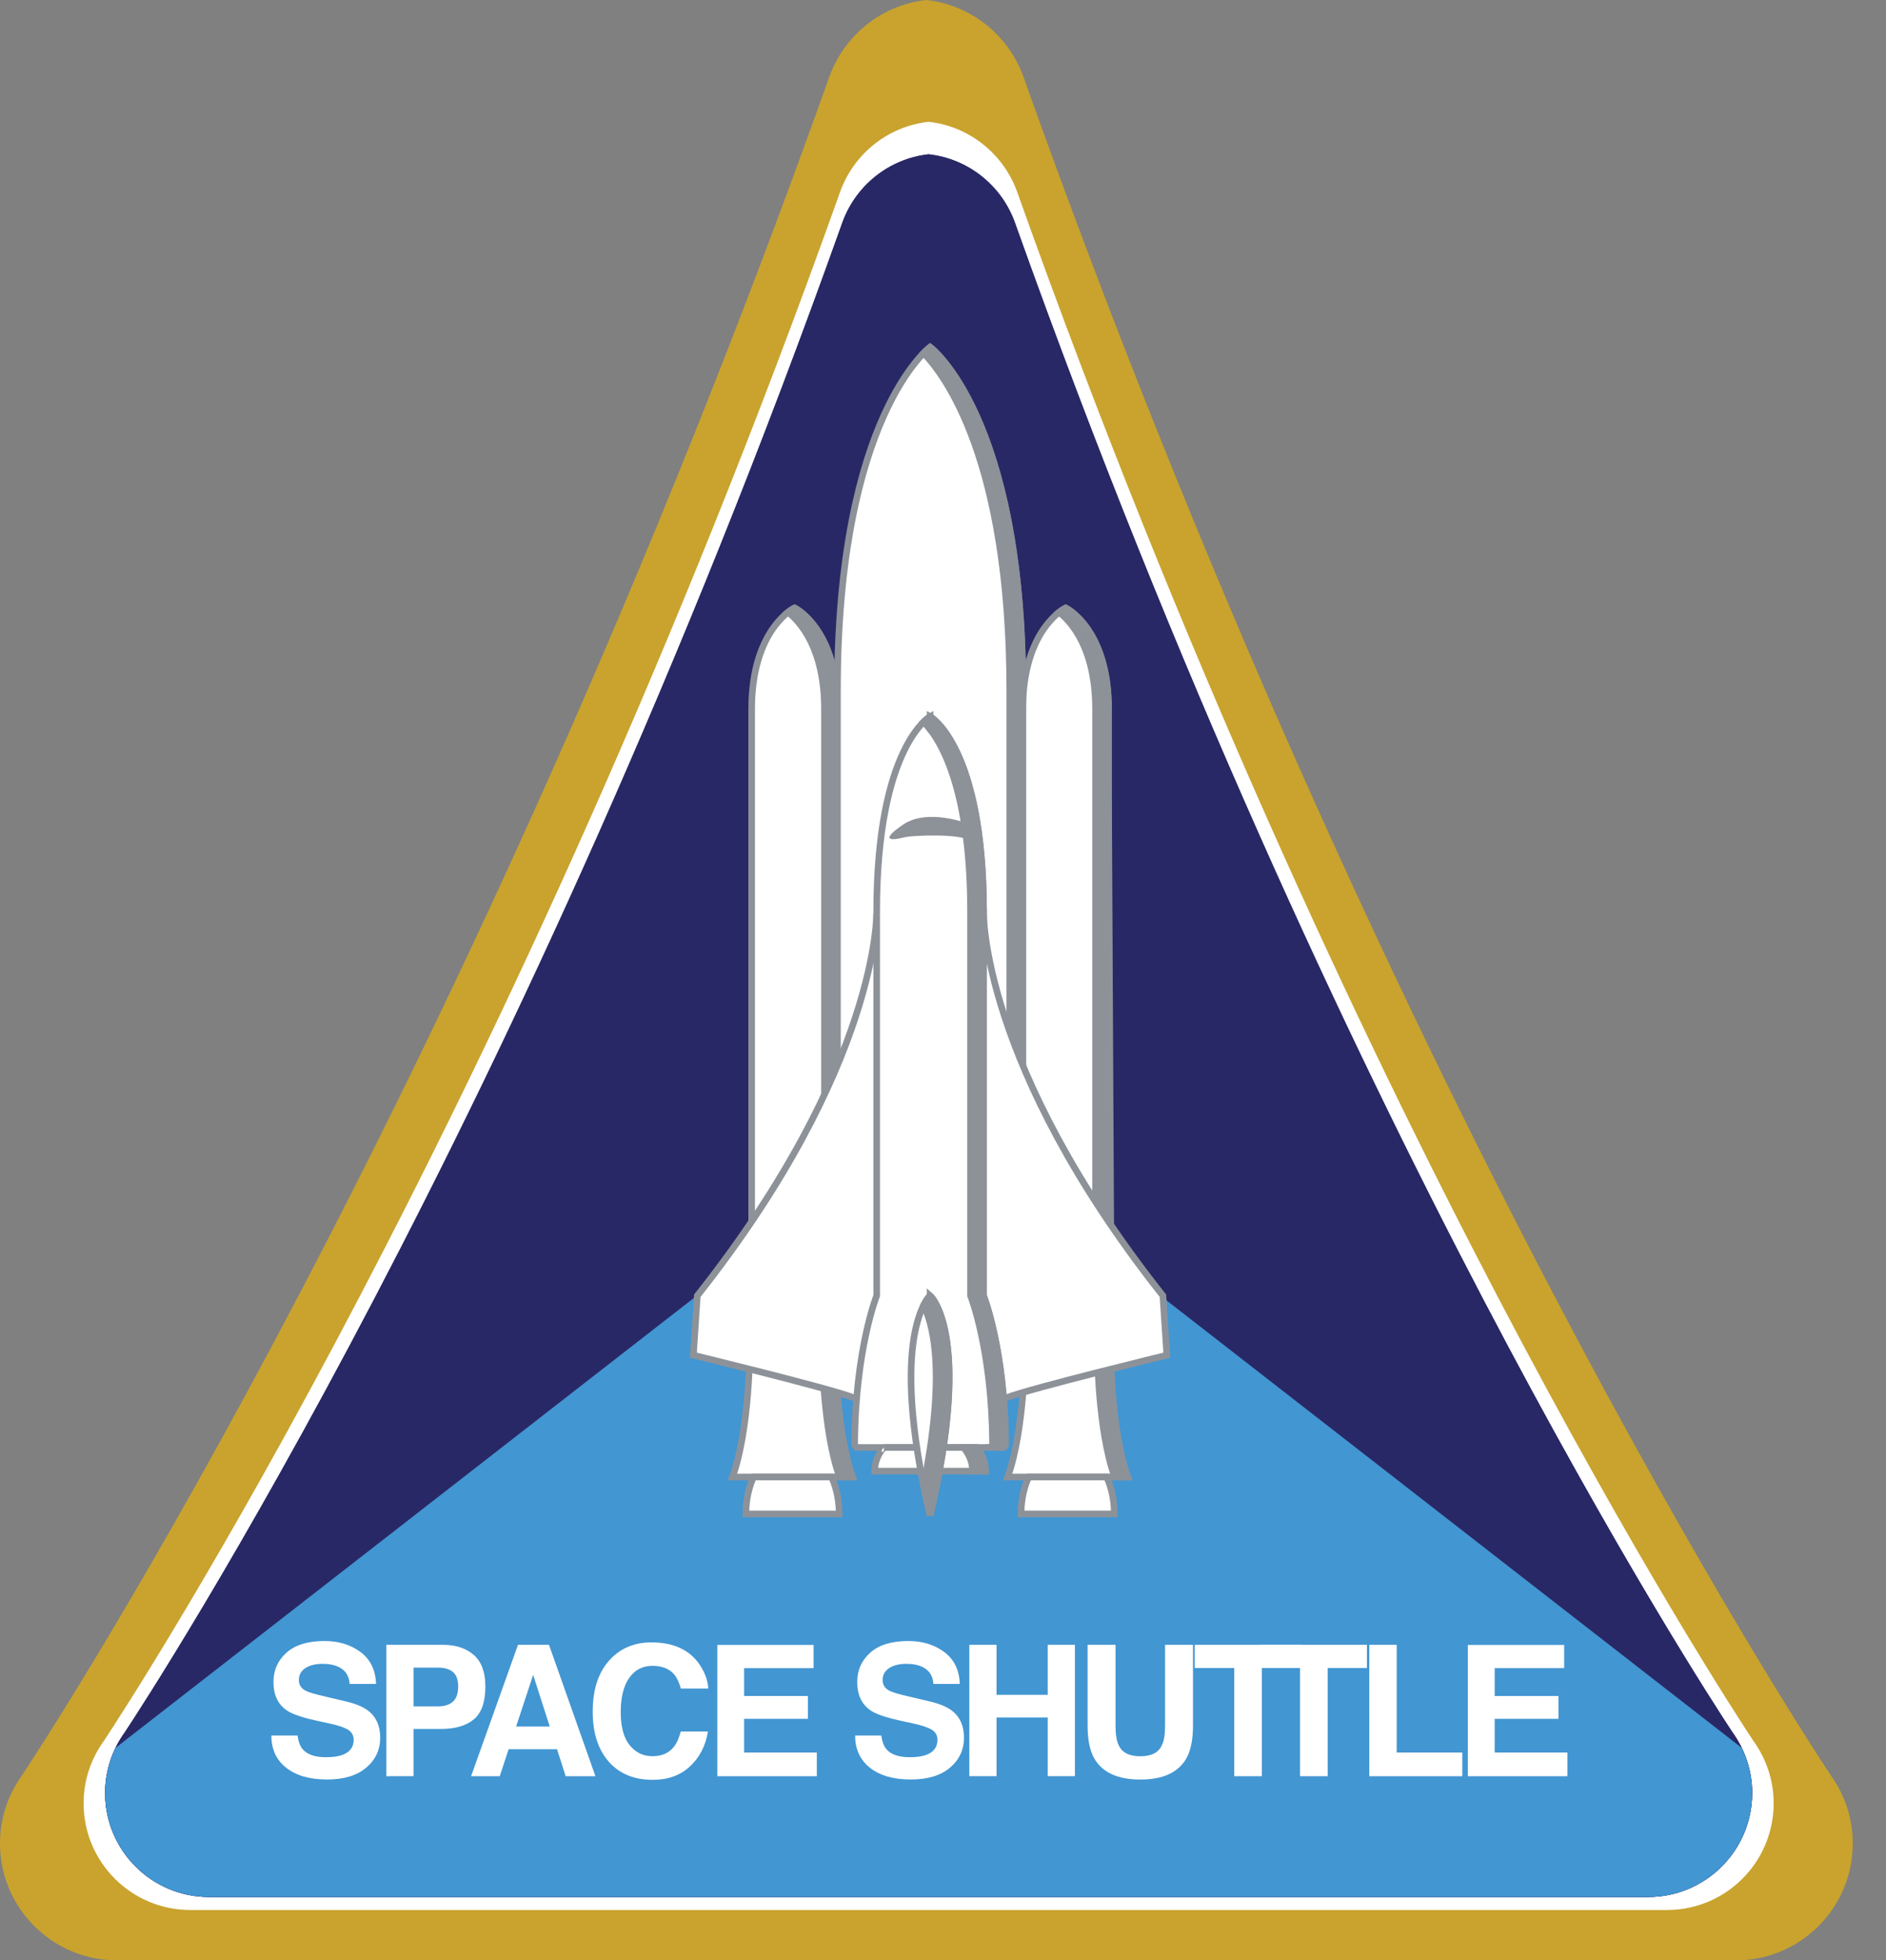 <?xml version="1.0" encoding="utf-8"?>
<!-- Generator: Adobe Illustrator 12.0.0, SVG Export Plug-In . SVG Version: 6.00 Build 51448)  -->
<!DOCTYPE svg PUBLIC "-//W3C//DTD SVG 1.1//EN" "http://www.w3.org/Graphics/SVG/1.1/DTD/svg11.dtd">
<svg  version="1.1" id="Layer_1" xmlns="http://www.w3.org/2000/svg" xmlns:xlink="http://www.w3.org/1999/xlink" width="285.221" height="296.457"
	 viewBox="0 0 285.221 296.457" overflow="visible" enable-background="new 0 0 285.221 296.457" xml:space="preserve">
<rect x="0" y="0" width="285.221" height="296.457" fill="#808080" stroke="none"/>
<path fill="#FFFFFF" stroke="#010101" d="M285.221,10.92"/>
<path fill="#C9A32E" d="M276.83,268.418c-5.218-7.892-67.311-103.304-121.789-256.052c-0.092-0.296-0.207-0.583-0.313-0.873
	c-0.017-0.05-0.036-0.102-0.054-0.149h-0.001C152.374,5.238,146.807,0.746,140.098,0c-6.708,0.746-12.275,5.238-14.575,11.343
	h-0.002c-0.02,0.05-0.037,0.103-0.056,0.149c-0.106,0.29-0.223,0.576-0.311,0.873C70.677,165.114,8.583,260.526,3.365,268.418
	C1.257,271.329,0,274.898,0,278.769c0,9.767,7.92,17.688,17.69,17.688h244.814c9.77,0,17.689-7.923,17.689-17.688
	C280.194,274.898,278.94,271.329,276.83,268.418z"/>
<path fill="#FFFFFF" d="M265.161,263.264c-4.76-7.195-61.402-94.23-111.094-233.561c-0.082-0.272-0.188-0.532-0.286-0.799
	c-0.015-0.045-0.03-0.091-0.048-0.136h-0.002c-2.098-5.569-7.177-9.667-13.294-10.348c-6.119,0.68-11.196,4.778-13.294,10.348
	h-0.002c-0.015,0.045-0.031,0.09-0.048,0.136c-0.098,0.267-0.204,0.525-0.286,0.799C77.114,169.033,20.473,256.066,15.714,263.264
	c-1.923,2.656-3.07,5.915-3.07,9.441c0,8.907,7.226,16.136,16.137,16.136h223.314c8.912,0,16.135-7.228,16.135-16.136
	C268.23,269.177,267.083,265.92,265.161,263.264z"/>
<path fill="#292866" d="M261.991,261.949c-4.642-7.015-59.839-91.832-108.269-227.622c-0.081-0.264-0.186-0.516-0.277-0.773
	c-0.017-0.048-0.031-0.092-0.049-0.136h-0.001c-2.043-5.425-6.991-9.421-12.959-10.084c-5.961,0.663-10.912,4.658-12.957,10.084
	h-0.002c-0.016,0.044-0.033,0.088-0.049,0.136c-0.094,0.257-0.197,0.511-0.277,0.773C78.725,170.115,23.524,254.935,18.887,261.949
	c-1.875,2.589-2.992,5.761-2.992,9.201c0,8.684,7.041,15.725,15.727,15.725h217.633c8.686,0,15.726-7.041,15.726-15.725
	C264.981,267.71,263.861,264.538,261.991,261.949z"/>
<path fill="#292866" d="M261.991,261.949c-4.642-7.015-59.839-91.832-108.269-227.622c-0.081-0.264-0.186-0.516-0.277-0.773
	c-0.017-0.048-0.031-0.092-0.049-0.136h-0.001c-2.043-5.425-6.991-9.421-12.959-10.084c-5.961,0.663-10.912,4.658-12.957,10.084
	h-0.002c-0.016,0.044-0.033,0.088-0.049,0.136c-0.094,0.257-0.197,0.511-0.277,0.773C78.725,170.115,23.524,254.935,18.887,261.949
	c-1.875,2.589-2.992,5.761-2.992,9.201c0,8.684,7.041,15.725,15.727,15.725h217.633c8.686,0,15.726-7.041,15.726-15.725
	C264.981,267.71,263.861,264.538,261.991,261.949z"/>
<path fill="#4296D2" d="M264.981,271.15c0-2.45-0.575-4.761-1.579-6.826l-122.963-95.656L17.475,264.324
	c-1.003,2.067-1.58,4.375-1.58,6.826c0,8.684,7.041,15.725,15.727,15.725h217.633C257.941,286.875,264.981,279.834,264.981,271.15z"
	/>
<path fill="#FFFFFF" d="M44.998,262.464c0.127,0.909,0.38,1.59,0.755,2.04c0.688,0.82,1.864,1.23,3.531,1.23
	c0.999,0,1.81-0.107,2.432-0.324c1.182-0.413,1.773-1.183,1.773-2.311c0-0.656-0.289-1.165-0.867-1.525
	c-0.579-0.347-1.495-0.661-2.754-0.93l-2.148-0.47c-2.112-0.469-3.563-0.974-4.355-1.521c-1.338-0.919-2.008-2.35-2.008-4.295
	c0-1.78,0.655-3.256,1.965-4.43c1.31-1.176,3.233-1.765,5.771-1.765c2.118,0,3.926,0.552,5.422,1.661
	c1.496,1.109,2.28,2.724,2.354,4.832h-3.992c-0.074-1.193-0.608-2.041-1.602-2.543c-0.664-0.332-1.487-0.498-2.472-0.498
	c-1.096,0-1.97,0.215-2.624,0.646c-0.653,0.43-0.981,1.031-0.981,1.802c0,0.71,0.323,1.238,0.966,1.586
	c0.415,0.232,1.293,0.509,2.638,0.821l3.484,0.821c1.526,0.355,2.671,0.839,3.435,1.44c1.186,0.935,1.778,2.285,1.778,4.056
	c0,1.813-0.702,3.32-2.104,4.52c-1.402,1.2-3.383,1.798-5.942,1.798c-2.615,0-4.67-0.591-6.168-1.773
	c-1.498-1.183-2.246-2.807-2.246-4.875h3.959V262.464z"/>
<path fill="#FFFFFF" d="M71.659,260.009c-1.162,0.971-2.822,1.453-4.979,1.453h-4.135v7.144H58.43v-19.87h8.521
	c1.965,0,3.532,0.512,4.699,1.534c1.167,1.023,1.752,2.612,1.752,4.761C73.402,257.381,72.821,259.038,71.659,260.009z
	 M68.499,252.851c-0.526-0.439-1.263-0.66-2.21-0.66h-3.743v5.851h3.743c0.947,0,1.684-0.238,2.21-0.717
	c0.526-0.475,0.789-1.231,0.789-2.266C69.287,254.025,69.024,253.291,68.499,252.851z"/>
<path fill="#FFFFFF" d="M78.337,248.736h4.687l7.023,19.87h-4.5l-1.31-4.084h-7.314l-1.347,4.084h-4.333L78.337,248.736z
	 M78.053,261.097h5.085l-2.507-7.815L78.053,261.097z"/>
<path fill="#FFFFFF" d="M92.396,250.819c1.599-1.632,3.634-2.449,6.105-2.449c3.306,0,5.723,1.092,7.25,3.284
	c0.844,1.229,1.298,2.464,1.36,3.702h-4.147c-0.264-0.949-0.603-1.663-1.017-2.149c-0.741-0.86-1.837-1.29-3.291-1.29
	c-1.48,0-2.646,0.608-3.5,1.826c-0.855,1.218-1.282,2.94-1.282,5.168c0,2.229,0.45,3.898,1.351,5.008
	c0.901,1.109,2.047,1.665,3.437,1.665c1.424,0,2.51-0.477,3.258-1.429c0.413-0.512,0.757-1.279,1.029-2.303h4.116
	c-0.356,2.163-1.264,3.921-2.725,5.276c-1.461,1.354-3.333,2.029-5.617,2.029c-2.825,0-5.045-0.916-6.662-2.748
	c-1.617-1.842-2.425-4.363-2.425-7.573C89.636,255.37,90.556,252.697,92.396,250.819z"/>
<path fill="#FFFFFF" d="M123.039,252.268h-10.507v4.207h9.646v3.455h-9.646v5.098h10.995v3.581h-15.049v-19.854h14.562V252.268z"/>
<path fill="#FFFFFF" d="M133.279,262.464c0.128,0.909,0.382,1.59,0.758,2.04c0.685,0.82,1.864,1.23,3.53,1.23
	c1,0,1.812-0.107,2.434-0.324c1.182-0.413,1.773-1.183,1.773-2.311c0-0.656-0.288-1.165-0.868-1.525
	c-0.578-0.347-1.495-0.661-2.752-0.93l-2.15-0.47c-2.111-0.469-3.564-0.974-4.357-1.521c-1.336-0.919-2.008-2.35-2.008-4.295
	c0-1.78,0.654-3.256,1.965-4.43c1.309-1.176,3.232-1.765,5.77-1.765c2.117,0,3.927,0.552,5.424,1.661
	c1.496,1.109,2.279,2.724,2.355,4.832h-3.992c-0.073-1.193-0.606-2.041-1.601-2.543c-0.664-0.332-1.487-0.498-2.472-0.498
	c-1.096,0-1.971,0.215-2.624,0.646c-0.654,0.43-0.98,1.031-0.98,1.802c0,0.71,0.322,1.238,0.963,1.586
	c0.415,0.232,1.292,0.509,2.639,0.821l3.484,0.821c1.528,0.355,2.671,0.839,3.436,1.44c1.185,0.935,1.777,2.285,1.777,4.056
	c0,1.813-0.702,3.32-2.104,4.52c-1.405,1.2-3.384,1.798-5.943,1.798c-2.614,0-4.672-0.591-6.169-1.773
	c-1.497-1.183-2.246-2.807-2.246-4.875h3.96v0.004h-0.004V262.464z"/>
<path fill="#FFFFFF" d="M146.591,268.605v-19.87h4.115v7.567h7.739v-7.568h4.115v19.871h-4.115v-8.875h-7.739v8.875H146.591z"/>
<path fill="#FFFFFF" d="M164.478,248.736h4.224v12.198c0,1.367,0.161,2.361,0.481,2.989c0.501,1.116,1.589,1.67,3.271,1.67
	c1.67,0,2.759-0.554,3.256-1.67c0.322-0.628,0.483-1.622,0.483-2.989v-12.198h4.223v12.21c0,2.108-0.328,3.753-0.982,4.933
	c-1.219,2.157-3.545,3.234-6.982,3.234c-3.437,0-5.763-1.077-6.991-3.234c-0.654-1.177-0.983-2.821-0.983-4.933L164.478,248.736
	L164.478,248.736z"/>
<path fill="#FFFFFF" d="M196.771,248.736v3.514h-5.943v16.356h-4.177V252.25h-5.973v-3.514H196.771L196.771,248.736z"/>
<path fill="#FFFFFF" d="M206.726,248.736v3.514h-5.942v16.356h-4.177V252.25h-5.974v-3.514H206.726L206.726,248.736z"/>
<path fill="#FFFFFF" d="M207.078,248.736h4.146v16.29h9.92v3.58H207.08L207.078,248.736L207.078,248.736z"/>
<path fill="#FFFFFF" d="M236.549,252.268h-10.508v4.207h9.646v3.455h-9.646v5.098h10.995v3.581h-15.048v-19.854h14.562v3.515
	L236.549,252.268L236.549,252.268z"/>
<path fill="#FFFFFF" stroke="#8D9299" d="M126.651,107.24c0-12.195-6.491-15.309-6.491-15.309s-6.486,3.113-6.486,15.309
	s0,88.999,0,88.999h12.977C126.651,196.237,126.651,119.436,126.651,107.24z M126.334,204.335h-12.961c0,0,0,11.766-2.594,19.027
	h18.15C126.334,216.1,126.334,204.335,126.334,204.335z"/>
<path fill="#8D9299" stroke="#8D9299" d="M124.686,196.237h1.965c0,0,0-76.802,0-88.998s-6.491-15.308-6.491-15.308
	s-0.394,0.191-0.983,0.653c1.813,1.424,5.508,5.451,5.508,14.655C124.686,119.436,124.686,196.237,124.686,196.237z
	 M126.334,204.335h-1.965c0,0,0,11.766,2.596,19.027h1.965C126.334,216.1,126.334,204.335,126.334,204.335z"/>
<path fill="#FFFFFF" stroke="#8D9299" d="M167.648,107.24c0-12.195-6.489-15.309-6.489-15.309s-6.486,3.113-6.486,15.309
	s0,88.999,0,88.999h12.974C167.648,196.237,167.648,119.436,167.648,107.24z M167.945,204.335h-12.959c0,0,0,11.766-2.594,19.027
	h18.149C167.945,216.1,167.945,204.335,167.945,204.335z"/>
<path fill="#8D9299" stroke="#8D9299" d="M167.646,107.24c0-12.195-6.488-15.309-6.488-15.309s-0.394,0.191-0.982,0.654
	c1.812,1.424,5.505,5.451,5.505,14.655c0,12.195,0,88.999,0,88.999h-11.008l0,0h12.974
	C167.646,196.237,167.646,119.436,167.646,107.24z M167.945,204.335h-1.965c0,0,0,11.766,2.596,19.027h1.966
	C167.945,216.1,167.945,204.335,167.945,204.335z"/>
<path fill="#FFFFFF" stroke="#8D9299" d="M140.662,52.492c0,0-14.01,10.38-14.01,51.894c0,41.516,0,90.814,0,90.814h28.022
	c0,0,0-49.3,0-90.814C154.672,62.871,140.662,52.492,140.662,52.492z"/>
<path fill="#8D9299" stroke="#8D9299" d="M140.66,52.492c0,0-0.369,0.277-0.983,0.906c3.183,3.266,13.03,16.179,13.03,50.988
	c0,41.515,0,90.814,0,90.814h1.966c0,0,0-49.3,0-90.814C154.672,62.871,140.66,52.492,140.66,52.492z"/>
<path fill="#FFFFFF" stroke="#8D9299" d="M125.737,223.362h-11.765c0,0-1.167,2.162-1.167,5.58h14.101
	C126.907,225.524,125.737,223.362,125.737,223.362z"/>
<path fill="#FFFFFF" stroke="#8D9299" d="M155.584,223.362h11.763c0,0,1.168,2.162,1.168,5.58h-14.097
	C154.418,225.524,155.584,223.362,155.584,223.362z"/>
<path fill="#FFFFFF" stroke="#8D9299" d="M105.456,195.945l-0.599,8.996c0,0,20.746,5.039,24.234,6.427h11.568v-73.461h-8.078
	C132.582,137.907,133.043,161.061,105.456,195.945z M175.866,195.945c-27.586-34.885-27.125-58.038-27.125-58.038h-8.079v73.461
	h11.567c3.49-1.388,24.232-6.427,24.232-6.427L175.866,195.945z"/>
<path fill="#FFFFFF" stroke="#8D9299" d="M140.658,108.369c0.002,0-8.076,4.5-8.076,29.538c0,25.038,0,58.038,0,58.038
	s-3.254,8.14-3.333,22.453c0.02,0.275,0.244,0.497,0.524,0.497c0.014,0,0.025-0.006,0.037-0.006v0.006h10.849v-1.885h0.004v1.886
	h10.849v-0.006c0.014,0,0.023,0.006,0.037,0.006c0.28,0,0.505-0.222,0.523-0.497c-0.074-14.313-3.33-22.453-3.33-22.453
	s0-33,0-58.038c0-25.039-8.079-29.538-8.079-29.538"/>
<path fill="#8D9299" stroke="#8D9299" d="M140.658,110.292v-1.923c0,0-0.382,0.214-0.981,0.804
	C139.961,109.453,140.295,109.824,140.658,110.292z M149.545,218.895h0.036c-0.014,0-0.023-0.006-0.036-0.006V218.895z
	 M148.741,195.945c0,0,0-33,0-58.038c0-25.04-8.079-29.539-8.079-29.539v1.928c2.392,3.084,6.113,10.611,6.113,27.611
	c0,25.038,0,58.038,0,58.038s3.256,8.14,3.331,22.453c-0.02,0.275-0.243,0.497-0.522,0.497h1.929v-0.006
	c0.014,0,0.022,0.006,0.037,0.006c0.279,0,0.504-0.222,0.522-0.497C151.997,204.085,148.741,195.945,148.741,195.945z"/>
<path fill="#FFFFFF" stroke="#8D9299" d="M132.277,222.47h8.38v-3.575h-6.991C133.667,218.895,132.277,220.28,132.277,222.47z
	 M147.655,218.895h-6.991v3.575h8.38C149.043,220.28,147.655,218.895,147.655,218.895z"/>
<path fill="#8D9299" stroke="#8D9299" d="M147.655,218.895h-1.965c0,0,1.388,1.386,1.388,3.575h1.966
	C149.043,220.28,147.655,218.895,147.655,218.895z"/>
<path fill="#FFFFFF" stroke="#8D9299" d="M140.66,195.945c0,0-6.487,5.662,0,33.229v-1.973l0.004,0.055v1.918
	c6.487-27.567,0-33.229,0-33.229l0,0"/>
<path fill="#8D9299" stroke="#8D9299" d="M139.67,197.389c0.317,0.626,0.667,1.49,0.98,2.646v-4.101
	C140.651,195.936,140.208,196.328,139.67,197.389z M140.655,195.936v4.116c0.91,3.372,1.493,9.247,0,19.079v10.035
	C147.142,201.598,140.655,195.936,140.655,195.936z M140.651,229.165v-10.011c-0.262,1.718-0.584,3.551-0.98,5.518
	C139.959,226.104,140.282,227.594,140.651,229.165z"/>
<path fill="#8D9299" d="M146.275,124.52c0,0-6.019-2.334-9.705,0.184c-3.686,2.518-1.597,2.396,0,1.965
	c1.597-0.43,9.152-0.553,9.766,0.43"/>
</svg>
